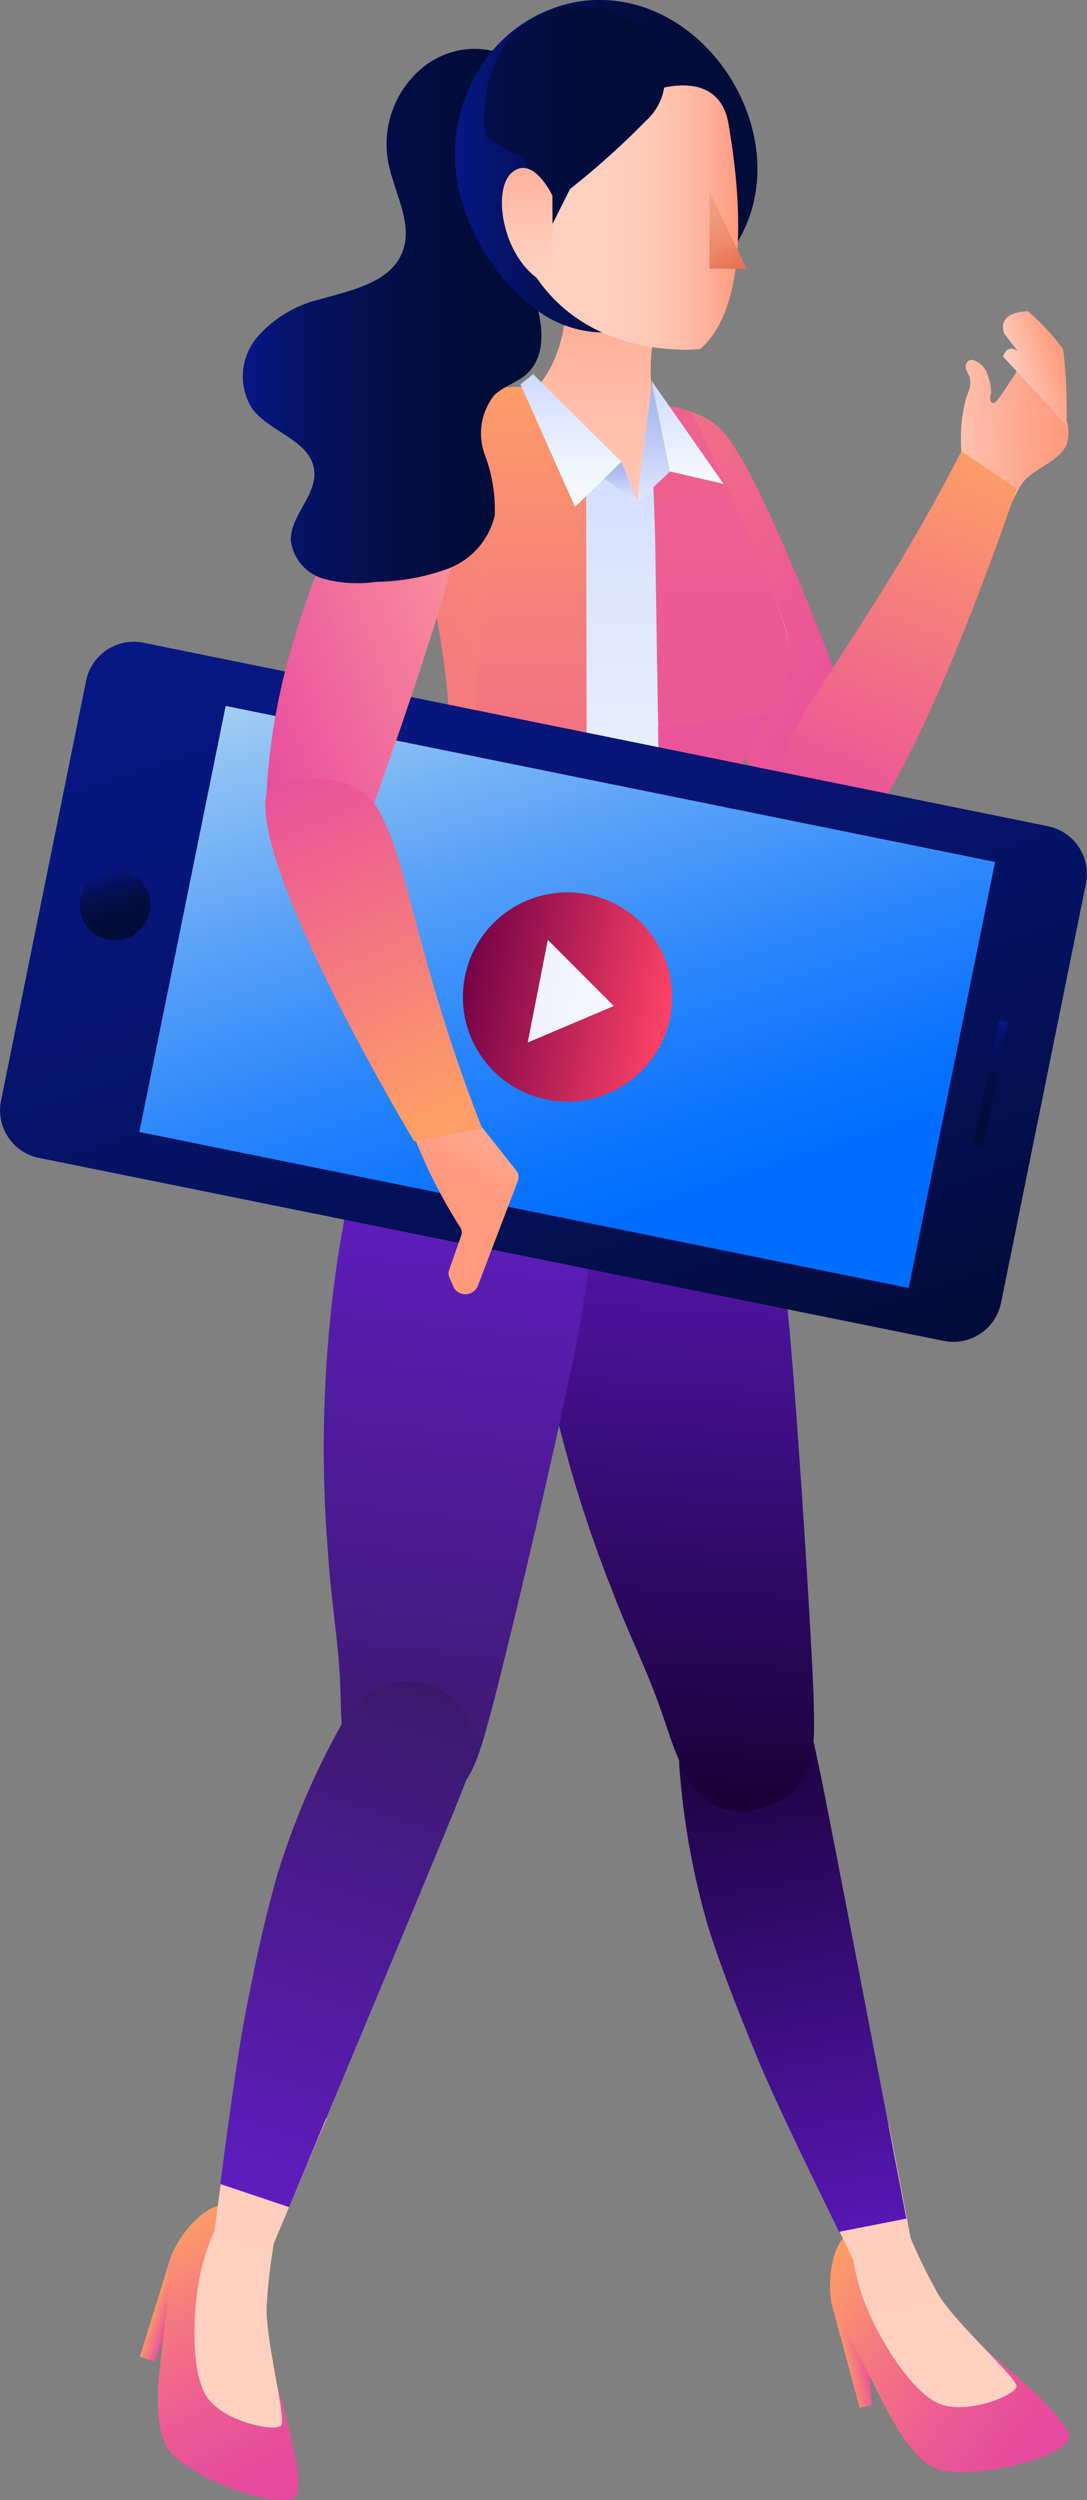 <?xml version="1.0" encoding="UTF-8"?> <svg xmlns="http://www.w3.org/2000/svg" xmlns:xlink="http://www.w3.org/1999/xlink" viewBox="0 0 61.63 141.71"><rect x="0" y="0" width="61.63" height="141.71" fill="#808080" stroke="none"/> <defs> <style>.cls-1{isolation:isolate;}.cls-2{fill:url(#linear-gradient);}.cls-3{fill:url(#linear-gradient-2);}.cls-4{fill:url(#linear-gradient-3);}.cls-5{fill:url(#linear-gradient-4);}.cls-6{fill:url(#linear-gradient-5);}.cls-7{fill:url(#linear-gradient-6);}.cls-8{fill:url(#linear-gradient-7);}.cls-9{fill:url(#linear-gradient-8);}.cls-10{fill:url(#linear-gradient-9);}.cls-11{fill:url(#linear-gradient-10);}.cls-12{fill:url(#linear-gradient-11);}.cls-13{fill:url(#linear-gradient-12);}.cls-14{fill:url(#linear-gradient-13);}.cls-15{fill:url(#linear-gradient-14);}.cls-16{fill:url(#linear-gradient-15);}.cls-17,.cls-18{opacity:0.37;mix-blend-mode:multiply;}.cls-17{fill:url(#linear-gradient-16);}.cls-18{fill:url(#linear-gradient-17);}.cls-19{fill:url(#linear-gradient-18);}.cls-20{fill:url(#linear-gradient-19);}.cls-21{fill:url(#linear-gradient-20);}.cls-22{fill:url(#linear-gradient-21);}.cls-23{fill:url(#linear-gradient-22);}.cls-24{fill:url(#linear-gradient-23);}.cls-25{fill:url(#linear-gradient-24);}.cls-26{fill:url(#linear-gradient-25);}.cls-27{fill:url(#linear-gradient-26);}.cls-28{fill:url(#linear-gradient-27);}.cls-29{fill:url(#linear-gradient-28);}.cls-30{fill:url(#linear-gradient-29);}.cls-31{fill:url(#Degradado_sin_nombre_162);}.cls-32{fill:url(#linear-gradient-30);}.cls-33{fill:url(#linear-gradient-31);}.cls-34{fill:url(#linear-gradient-32);}.cls-35{fill:url(#linear-gradient-33);}.cls-36{fill:url(#linear-gradient-34);}.cls-37{fill:url(#linear-gradient-35);}.cls-38{fill:url(#linear-gradient-36);}.cls-39{fill:url(#linear-gradient-37);}.cls-40{fill:url(#linear-gradient-38);}</style> <linearGradient id="linear-gradient" x1="146.21" y1="-103.76" x2="147.83" y2="-103.76" gradientTransform="matrix(0.98, -0.19, 0.19, 0.98, -75.74, 263.73)" gradientUnits="userSpaceOnUse"> <stop offset="0" stop-color="#fe9d67"></stop> <stop offset="1" stop-color="#e749a0"></stop> </linearGradient> <linearGradient id="linear-gradient-2" x1="145.6" y1="-108.69" x2="157.6" y2="-96.69" gradientTransform="matrix(0.98, -0.19, 0.19, 0.98, -75.74, 263.73)" gradientUnits="userSpaceOnUse"> <stop offset="0" stop-color="#fe9d67"></stop> <stop offset="0.02" stop-color="#fd9a69"></stop> <stop offset="0.3" stop-color="#f47781"></stop> <stop offset="0.57" stop-color="#ed5e92"></stop> <stop offset="0.8" stop-color="#e84e9c"></stop> <stop offset="1" stop-color="#e749a0"></stop> </linearGradient> <linearGradient id="linear-gradient-3" x1="150.76" y1="-99.83" x2="150.76" y2="-142.49" gradientTransform="matrix(0.98, -0.19, 0.19, 0.98, -75.74, 263.73)" gradientUnits="userSpaceOnUse"> <stop offset="0" stop-color="#ffd1c1"></stop> <stop offset="0.25" stop-color="#ffcebd"></stop> <stop offset="0.49" stop-color="#ffc4b1"></stop> <stop offset="0.74" stop-color="#ffb39d"></stop> <stop offset="0.98" stop-color="#ff9c81"></stop> <stop offset="1" stop-color="#ff9a7f"></stop> </linearGradient> <linearGradient id="linear-gradient-4" x1="147.29" y1="-99.83" x2="147.29" y2="-142.49" gradientTransform="matrix(0.98, -0.19, 0.19, 0.98, -75.74, 263.73)" gradientUnits="userSpaceOnUse"> <stop offset="0" stop-color="#6e20e3"></stop> <stop offset="0.49" stop-color="#43108c"></stop> <stop offset="1" stop-color="#170035"></stop> </linearGradient> <linearGradient id="linear-gradient-5" x1="16.67" y1="128.93" x2="16.67" y2="177.63" gradientTransform="matrix(1, 0.06, -0.06, 1, 30.28, -75.96)" xlink:href="#linear-gradient-4"></linearGradient> <linearGradient id="linear-gradient-6" x1="-12.7" y1="197.1" x2="-12.7" y2="246.47" gradientTransform="translate(63.02 -141.03) rotate(6.4)" gradientUnits="userSpaceOnUse"> <stop offset="0" stop-color="#6e20e3"></stop> <stop offset="0.26" stop-color="#601ec2"></stop> <stop offset="1" stop-color="#3c186b"></stop> </linearGradient> <linearGradient id="linear-gradient-7" x1="-43.25" y1="557.65" x2="-42.08" y2="557.65" gradientTransform="translate(226.64 -384.18) rotate(18.5)" xlink:href="#linear-gradient"></linearGradient> <linearGradient id="linear-gradient-8" x1="-43.93" y1="553.12" x2="-32.05" y2="564.99" gradientTransform="translate(226.64 -384.18) rotate(18.5)" xlink:href="#linear-gradient-2"></linearGradient> <linearGradient id="linear-gradient-9" x1="-38.63" y1="562.05" x2="-38.63" y2="519.08" gradientTransform="translate(226.64 -384.18) rotate(18.5)" gradientUnits="userSpaceOnUse"> <stop offset="0" stop-color="#ffd1c1"></stop> <stop offset="0.27" stop-color="#ffcebe"></stop> <stop offset="0.5" stop-color="#ffc5b3"></stop> <stop offset="0.72" stop-color="#ffb6a1"></stop> <stop offset="0.94" stop-color="#ffa288"></stop> <stop offset="1" stop-color="#ff9a7f"></stop> </linearGradient> <linearGradient id="linear-gradient-10" x1="-40.2" y1="562.05" x2="-40.2" y2="519.08" gradientTransform="translate(226.64 -384.18) rotate(18.5)" xlink:href="#linear-gradient-6"></linearGradient> <linearGradient id="linear-gradient-11" x1="-1228.66" y1="30.1" x2="-1210.24" y2="40.73" gradientTransform="translate(1262)" gradientUnits="userSpaceOnUse"> <stop offset="0" stop-color="#f37383"></stop> <stop offset="1" stop-color="#e749a0"></stop> </linearGradient> <linearGradient id="linear-gradient-12" x1="-1228.7" y1="59.14" x2="-1228.7" y2="14.58" gradientTransform="translate(1262)" gradientUnits="userSpaceOnUse"> <stop offset="0" stop-color="#ffd1c1"></stop> <stop offset="0.49" stop-color="#ffcfbf"></stop> <stop offset="0.66" stop-color="#ffcab8"></stop> <stop offset="0.79" stop-color="#ffc0ad"></stop> <stop offset="0.89" stop-color="#ffb29c"></stop> <stop offset="0.98" stop-color="#ffa086"></stop> <stop offset="1" stop-color="#ff9a7f"></stop> </linearGradient> <linearGradient id="linear-gradient-13" x1="-1228.89" y1="63.95" x2="-1228.89" y2="22.32" gradientTransform="translate(1262)" gradientUnits="userSpaceOnUse"> <stop offset="0" stop-color="#f9fbfc"></stop> <stop offset="0.29" stop-color="#f1f6fd"></stop> <stop offset="0.73" stop-color="#dde6fe"></stop> <stop offset="1" stop-color="#cddbff"></stop> </linearGradient> <linearGradient id="linear-gradient-14" x1="-1235.33" y1="21.92" x2="-1235.33" y2="103.73" gradientTransform="translate(1262)" gradientUnits="userSpaceOnUse"> <stop offset="0" stop-color="#fe9d67"></stop> <stop offset="0.02" stop-color="#fd986b"></stop> <stop offset="0.18" stop-color="#f57b7e"></stop> <stop offset="0.34" stop-color="#ef658d"></stop> <stop offset="0.52" stop-color="#ea5598"></stop> <stop offset="0.72" stop-color="#e84c9e"></stop> <stop offset="1" stop-color="#e749a0"></stop> </linearGradient> <linearGradient id="linear-gradient-15" x1="-1221.03" y1="-68.28" x2="-1221.03" y2="64.31" gradientTransform="translate(1262)" xlink:href="#linear-gradient"></linearGradient> <linearGradient id="linear-gradient-16" x1="-1221.53" y1="64.37" x2="-1221.53" y2="40.47" gradientTransform="translate(1262)" xlink:href="#linear-gradient"></linearGradient> <linearGradient id="linear-gradient-17" x1="-1228.76" y1="36.69" x2="-1250.06" y2="36.69" gradientTransform="translate(1262)" xlink:href="#linear-gradient"></linearGradient> <linearGradient id="linear-gradient-18" x1="-1896.88" y1="690.29" x2="-1889.21" y2="690.29" gradientTransform="translate(1916 -751.81) rotate(-2.63)" gradientUnits="userSpaceOnUse"> <stop offset="0" stop-color="#ffd1c1"></stop> <stop offset="0.34" stop-color="#ffbaa5"></stop> <stop offset="0.76" stop-color="#ffa389"></stop> <stop offset="1" stop-color="#ff9a7f"></stop> </linearGradient> <linearGradient id="linear-gradient-19" x1="-1894.6" y1="691.49" x2="-1904.91" y2="712.94" gradientTransform="translate(1916 -751.81) rotate(-2.63)" xlink:href="#linear-gradient"></linearGradient> <linearGradient id="linear-gradient-20" x1="-1431.13" y1="-7.58" x2="-1427.77" y2="-7.58" gradientTransform="translate(1416.29 -427.42) rotate(-18.58)" xlink:href="#linear-gradient-18"></linearGradient> <linearGradient id="linear-gradient-21" x1="37.07" y1="28.44" x2="37.07" y2="21.57" gradientUnits="userSpaceOnUse"> <stop offset="0" stop-color="#e7e6ff"></stop> <stop offset="0.34" stop-color="#c9d2f8"></stop> <stop offset="0.76" stop-color="#aabdf1"></stop> <stop offset="1" stop-color="#9eb5ee"></stop> </linearGradient> <linearGradient id="linear-gradient-22" x1="38.98" y1="27.43" x2="38.98" y2="21.57" gradientUnits="userSpaceOnUse"> <stop offset="0" stop-color="#f9fbfc"></stop> <stop offset="1" stop-color="#cddbff"></stop> </linearGradient> <linearGradient id="linear-gradient-23" x1="32.37" y1="28.73" x2="32.37" y2="21.21" gradientUnits="userSpaceOnUse"> <stop offset="0" stop-color="#f9fbfc"></stop> <stop offset="0.31" stop-color="#f0f5fd"></stop> <stop offset="0.8" stop-color="#d8e3fe"></stop> <stop offset="1" stop-color="#cddbff"></stop> </linearGradient> <linearGradient id="linear-gradient-24" x1="35.2" y1="28.44" x2="35.2" y2="26.18" xlink:href="#linear-gradient-21"></linearGradient> <linearGradient id="linear-gradient-25" x1="503.73" y1="1565.67" x2="556.24" y2="1565.67" gradientTransform="translate(1352.64 -936.37) rotate(71.8)" gradientUnits="userSpaceOnUse"> <stop offset="0" stop-color="#071785"></stop> <stop offset="0.2" stop-color="#07167d"></stop> <stop offset="0.5" stop-color="#051368"></stop> <stop offset="0.87" stop-color="#030e46"></stop> <stop offset="1" stop-color="#020c38"></stop> </linearGradient> <linearGradient id="linear-gradient-26" x1="515.72" y1="1587.21" x2="519.72" y2="1587.21" gradientTransform="translate(1352.64 -936.37) rotate(71.8)" gradientUnits="userSpaceOnUse"> <stop offset="0" stop-color="#071785"></stop> <stop offset="0.15" stop-color="#05136b"></stop> <stop offset="0.32" stop-color="#041055"></stop> <stop offset="0.51" stop-color="#030e45"></stop> <stop offset="0.72" stop-color="#020c3b"></stop> <stop offset="1" stop-color="#020c38"></stop> </linearGradient> <linearGradient id="linear-gradient-27" x1="539.55" y1="1543.18" x2="546.05" y2="1543.18" gradientTransform="translate(1291.72 1133.63) rotate(150.33)" xlink:href="#linear-gradient-26"></linearGradient> <linearGradient id="linear-gradient-28" x1="508.95" y1="1564.48" x2="552.39" y2="1564.48" gradientTransform="matrix(-0.87, 0.49, -0.49, -0.87, 1267.69, 1153.29)" gradientUnits="userSpaceOnUse"> <stop offset="0" stop-color="#d9edee"></stop> <stop offset="0.25" stop-color="#94c5f3"></stop> <stop offset="0.51" stop-color="#559ff8"></stop> <stop offset="0.73" stop-color="#2784fc"></stop> <stop offset="0.9" stop-color="#0b73fe"></stop> <stop offset="1" stop-color="#006dff"></stop> </linearGradient> <linearGradient id="linear-gradient-29" x1="-21.96" y1="303.39" x2="-10.1" y2="303.39" gradientTransform="translate(258.02 -146.69) rotate(45)" gradientUnits="userSpaceOnUse"> <stop offset="0" stop-color="#740247"></stop> <stop offset="1" stop-color="#ff4266"></stop> </linearGradient> <linearGradient id="Degradado_sin_nombre_162" x1="-17.74" y1="303.39" x2="-13.35" y2="303.39" gradientTransform="translate(106.23 -238.13) rotate(11.09)" gradientUnits="userSpaceOnUse"> <stop offset="0" stop-color="#f0f3ff"></stop> <stop offset="1" stop-color="#f6f7ff"></stop> </linearGradient> <linearGradient id="linear-gradient-30" x1="-1282.06" y1="262.13" x2="-1298.01" y2="271.33" gradientTransform="translate(1337.47 0.38) rotate(10.15)" gradientUnits="userSpaceOnUse"> <stop offset="0" stop-color="#fe9d99"></stop> <stop offset="1" stop-color="#e749a0"></stop> </linearGradient> <linearGradient id="linear-gradient-31" x1="-480.51" y1="2661.97" x2="-471.03" y2="2661.97" gradientTransform="matrix(-0.51, 0.86, -0.86, -0.51, 2075.98, 1830.29)" xlink:href="#linear-gradient-18"></linearGradient> <linearGradient id="linear-gradient-32" x1="-478.7" y1="2663" x2="-491.68" y2="2681.44" gradientTransform="matrix(-0.51, 0.86, -0.86, -0.51, 2075.98, 1830.29)" xlink:href="#linear-gradient"></linearGradient> <linearGradient id="linear-gradient-33" x1="13.76" y1="17.9" x2="31.48" y2="17.9" gradientUnits="userSpaceOnUse"> <stop offset="0" stop-color="#071786"></stop> <stop offset="0.15" stop-color="#05136b"></stop> <stop offset="0.32" stop-color="#041055"></stop> <stop offset="0.51" stop-color="#030e45"></stop> <stop offset="0.72" stop-color="#020c3b"></stop> <stop offset="1" stop-color="#020c38"></stop> </linearGradient> <linearGradient id="linear-gradient-34" x1="-1236.19" y1="9.42" x2="-1219.06" y2="9.42" gradientTransform="translate(1262)" xlink:href="#linear-gradient-33"></linearGradient> <linearGradient id="linear-gradient-35" x1="-1232.49" y1="12.32" x2="-1220.14" y2="12.32" gradientTransform="translate(1262)" gradientUnits="userSpaceOnUse"> <stop offset="0" stop-color="#ffd1c1"></stop> <stop offset="0.39" stop-color="#ffcfbf"></stop> <stop offset="0.59" stop-color="#ffc9b7"></stop> <stop offset="0.75" stop-color="#ffbda9"></stop> <stop offset="0.88" stop-color="#ffae97"></stop> <stop offset="1" stop-color="#ff9a7f"></stop> </linearGradient> <linearGradient id="linear-gradient-36" x1="-1222.71" y1="11.4" x2="-1220.3" y2="15.59" gradientTransform="translate(1262)" gradientUnits="userSpaceOnUse"> <stop offset="0" stop-color="#eea281"></stop> <stop offset="0.25" stop-color="#ee9c7b"></stop> <stop offset="0.58" stop-color="#ed8a6c"></stop> <stop offset="0.97" stop-color="#ec6e52"></stop> <stop offset="1" stop-color="#ec6b50"></stop> </linearGradient> <linearGradient id="linear-gradient-37" x1="-1234.51" y1="6.52" x2="-1224.29" y2="6.52" gradientTransform="translate(1262)" gradientUnits="userSpaceOnUse"> <stop offset="0" stop-color="#030f4b"></stop> <stop offset="0.15" stop-color="#030e45"></stop> <stop offset="0.51" stop-color="#020c3b"></stop> <stop offset="1" stop-color="#020c38"></stop> </linearGradient> <linearGradient id="linear-gradient-38" x1="-1232.13" y1="16.22" x2="-1232.13" y2="9.52" gradientTransform="translate(1262)" gradientUnits="userSpaceOnUse"> <stop offset="0" stop-color="#ffd1c1"></stop> <stop offset="0.31" stop-color="#fcb"></stop> <stop offset="0.73" stop-color="#ffbda9"></stop> <stop offset="1" stop-color="#ffb19a"></stop> </linearGradient> </defs> <g class="cls-1"> <g id="Слой_2" data-name="Слой 2"> <g id="OBJECTS"> <polygon class="cls-2" points="47.3 131.12 48.74 136.47 49.43 136.33 49.1 131.88 47.3 131.12"></polygon> <path class="cls-3" d="M55.89,133.2s5,4,4.71,5-4.27,2.14-6.94,1.87-4.35-6.25-6.14-8.52c-.75-1-.62-4.4.7-5a6.51,6.51,0,0,1,3.14-.32S50.93,130.27,55.89,133.2Z"></path> <path class="cls-4" d="M51.63,126.86c-.28-1.49-.72-3.79-1.23-6.42l-5.23,1c1.4,3,2.88,5.92,3.2,6.66a15,15,0,0,0,.49,1.95c.68,2.06,2.59,5.25,4.19,6.1s4.6-.41,4.59-.9-3.52-3.64-4.44-5.2A31.93,31.93,0,0,1,51.63,126.86Z"></path> <path class="cls-5" d="M43,116.79c1.08,2.58,3.34,7.18,4.57,9.71l3.82-.75c-1.34-7-4.62-24.09-4.94-25.53-.41-1.85-.55-3.53-2.49-4.42a3.5,3.5,0,0,0-1.66-.32h-.18c-2.64.28-3.85,2.7-3.57,5.07a43.54,43.54,0,0,0,1.64,8.79C41,111.87,42,114.34,43,116.79Z"></path> <path class="cls-6" d="M38,53.73a6,6,0,0,0-5.81,1.83,9.4,9.4,0,0,0-1.51,2.58c-2.14,5.07-1.05,9.87-.46,15.06A73.48,73.48,0,0,0,34.65,90c.82,2.21,1.88,4.33,2.69,6.56,1.07,2.91,1.87,7.18,6.06,5.84,2.89-.92,2.79-3.25,2.74-5.77-.06-3-1.15-20.37-1.67-24-.49-3.4-1-6.79-1.6-10.18C42.3,58.89,42.33,54.77,38,53.73Z"></path> <path class="cls-7" d="M32.34,54.37a6,6,0,0,0-6.09.06,9.43,9.43,0,0,0-2.2,2c-3.52,4.23-3.87,9.14-4.81,14.28a73.53,73.53,0,0,0-.64,17.35c.14,2.36.54,4.69.67,7,.17,3.1-.31,7.42,4.1,7.36,3,0,3.61-2.3,4.29-4.73C28.46,94.93,32.48,78,33,74.34c.52-3.39,1-6.8,1.43-10.2C35,60.55,36.18,56.62,32.34,54.37Z"></path> <polygon class="cls-8" points="9.57 128.29 7.93 133.58 8.76 133.86 10.3 129.75 9.57 128.29"></polygon> <path class="cls-9" d="M15.58,134.78s1.94,6.13,1.16,6.76S12,141,9.93,139.26s-.17-7.61-.41-10.49c-.1-1.21,1.92-4,3.35-3.78a6.32,6.32,0,0,1,2.79,1.47S13.07,129.59,15.58,134.78Z"></path> <path class="cls-10" d="M15.53,127.14c.67-1.59,1.74-4.16,3-7.06l-5.25-1.75c-.5,3.44-1,7.2-1.11,8.06a14.87,14.87,0,0,0-.67,1.89c-.57,2.09-.74,5.81.12,7.4s4.06,2.2,4.33,1.78-.93-5-.83-6.78A31.49,31.49,0,0,1,15.53,127.14Z"></path> <path class="cls-11" d="M13.94,114c-.49,2.5-1.07,6.91-1.45,9.79l3.9,1.31c2.95-7.06,9.07-21.69,9.57-23,.68-1.77,1.49-3.25.37-5.06a3.62,3.62,0,0,0-1.21-1.19L25,95.76c-2.36-1.23-4.7.11-5.78,2.24a43.55,43.55,0,0,0-3.49,8.24C15,108.79,14.44,111.39,13.94,114Z"></path> <path class="cls-12" d="M47.32,48.41a9.47,9.47,0,0,1-3-2.39,35.61,35.61,0,0,1-4.47-7.66,49.15,49.15,0,0,1-2.4-6.88c-.54-2.05-2.73-8.83,1.52-8.19a4,4,0,0,1,2.5,1.8c2.68,3.8,8,18.68,8,18.68Z"></path> <path class="cls-13" d="M44.24,36.44c-.22-2.33-5-13-5-13A18,18,0,0,1,37.11,23,9.76,9.76,0,0,1,37,19.5l-4.94-4.92c.58,5.39-1.59,7.31-1.59,7.31-.77,0-3.28.17-4.41.32a5.63,5.63,0,0,0-3.7,2s3,11.08,3.13,16.73-3.15,18.17-3.15,18.17l20.44-.06A136.88,136.88,0,0,1,40.44,45.4C39.87,41.11,44.64,40.69,44.24,36.44Z"></path> <path class="cls-14" d="M21.49,58a23.78,23.78,0,0,0,9.77,3.34A22.77,22.77,0,0,0,43.6,59.05c-1.4-5.87-3.16-13.64-3.16-13.65-.57-4.29,4.67-4.71,4.26-9-.22-2.33-5.44-12.58-5.44-12.58a3.15,3.15,0,0,0-2.45-.51s-.65,5.09-.65,5.09l-4.83-5.76L29,22.32c-.77,0-1.79.12-2.92.27a5.68,5.68,0,0,0-3.7,2s3,10.7,3.13,16.35C25.6,44.73,23.14,53,21.49,58Z"></path> <path class="cls-15" d="M31.52,65.31c2.16-1.48,1.77-6.89,1.76-9.55l-.05-31.24c-1.14-1.19-2.76-2.79-4.26-2.58-.77,0-1.79.12-2.92.27a5.63,5.63,0,0,0-3.7,2s3,11.08,3.13,16.73S20,62.38,20,62.38C22.33,63.26,29.28,66.84,31.52,65.31Z"></path> <path class="cls-16" d="M44.7,36.44c-.22-2.33-5.44-13-5.44-13a3,3,0,0,0-2.33-.31c0,2,.18,5.63.22,7.65q.1,6.72.22,13.43c.08,4.54.51,9.81.59,14.36,0,1.68-.21,4.75,1.66,5.67.62.3,5.45-1.41,5.39-1.65C43.62,57,41.9,45.81,41.9,45.81,41.33,41.51,45.11,40.69,44.7,36.44Z"></path> <path class="cls-17" d="M43.65,40.47c-2.27.46-4.27.48-6.37.74l.21,6.67c1.78-.52,3-1.06,4.49-1.59-.07-.48-.11-.82-.11-.82A7,7,0,0,1,43.65,40.47Z"></path> <path class="cls-18" d="M33.23,48.91V42c-2.63.28-4.89.5-6.47.81.11,0,.27-3.87.3-4.24.13-1.48.28-3,.4-4.44.28-3.55,1.2-8.26-2-10.88a1.68,1.68,0,0,0-1.55-.3,5.38,5.38,0,0,0-1.58,1.33s3,11.08,3.13,16.73a48.82,48.82,0,0,1-1.18,9.57A53.31,53.31,0,0,0,33.23,48.91Z"></path> <path class="cls-19" d="M56.26,22.84l.11,0c.25,0,2.4-3.69,2.86-4.2a3.6,3.6,0,0,1,1,1.21A1.91,1.91,0,0,1,60.26,21c0,.43,0,.86,0,1.29a6.22,6.22,0,0,0,.2,1.49,2.25,2.25,0,0,1,0,1.45c-.46,1-2.1,1.41-2.61,2.32s-1.44,2.9-1.44,2.9l-3.32-1.91,1.41-2.63c.05-.08,0-.37,0-.46a10.26,10.26,0,0,1,0-1.24,8.73,8.73,0,0,1,.27-1.61c.11-.4.33-.71.21-1.14,0-.18-.15-.34-.2-.52a.44.44,0,0,1,.14-.5.37.37,0,0,1,.34,0,1.23,1.23,0,0,1,.74.83,3.13,3.13,0,0,1,.2,1C56.14,22.41,56.08,22.74,56.26,22.84Z"></path> <path class="cls-20" d="M47.41,48.41s-4.4-1.82-3.18-5.24,5.39-8.06,10.28-17.6l3.13,2.12S51.26,46.77,47.41,48.41Z"></path> <path class="cls-21" d="M58.28,17.64a12.59,12.59,0,0,1,2,2.16,28.35,28.35,0,0,1,.18,4.29l-3.59-3.88s.25-.79.84-.29l-.76-1S56.37,17.73,58.28,17.64Z"></path> <path class="cls-22" d="M36.16,28.44,38,26.72l-1-5.15S36.07,28.33,36.16,28.44Z"></path> <polygon class="cls-23" points="36.93 21.57 37.98 26.72 41.03 27.43 36.93 21.57"></polygon> <polygon class="cls-24" points="29.51 21.78 32.6 28.73 35.23 26.18 30.23 21.21 29.51 21.78"></polygon> <polygon class="cls-25" points="35.23 26.18 36.16 28.44 34.25 27.13 35.23 26.18"></polygon> <path class="cls-26" d="M2.21,65.63A2.75,2.75,0,0,1,.06,62.38L4.88,38.59a2.76,2.76,0,0,1,3.25-2.16l51.29,10.4a2.76,2.76,0,0,1,2.15,3.25l-4.82,23.8A2.76,2.76,0,0,1,53.5,76Z"></path> <path class="cls-27" d="M6.13,53.26A2,2,0,1,1,8.48,51.7,2,2,0,0,1,6.13,53.26Z"></path> <rect class="cls-28" x="52.6" y="61.1" width="7.17" height="0.55" transform="translate(-15.13 104.24) rotate(-78.53)"></rect> <rect class="cls-29" x="19.84" y="34.25" width="24.64" height="44.51" transform="translate(-29.61 76.8) rotate(-78.54)"></rect> <circle class="cls-30" cx="32.17" cy="56.51" r="5.93" transform="translate(-26.05 27.56) rotate(-33.91)"></circle> <polygon class="cls-31" points="31.06 53.27 34.8 57.02 29.92 59.09 31.06 53.27"></polygon> <path class="cls-32" d="M15.61,48.59s-.52-3.17-.51-3.35a36,36,0,0,1,1.57-9,49.25,49.25,0,0,1,2.68-7c.94-2,3.72-8.79,6.65-5.45a4.09,4.09,0,0,1,.77,3.09c-.41,4.78-6.09,20.08-6.09,20.08A51,51,0,0,1,15.61,48.59Z"></path> <path class="cls-33" d="M25.8,62.14l.42.42.05,0,3,3.78a.59.59,0,0,1,.1.57l-2.29,6a.6.6,0,0,1-.21.27h0A.76.76,0,0,1,25.74,73l-.28-.64a.56.56,0,0,1,0-.36l.7-2a.53.53,0,0,0-.07-.44,30.15,30.15,0,0,1-2.8-5.62.59.59,0,0,1,.37-.73Z"></path> <path class="cls-34" d="M15.21,44.69s4.54-1.77,6.25,1.22,2.2,8.72,5.88,18.05l-3.86.73S13.66,48.31,15.21,44.69Z"></path> <path class="cls-35" d="M24.06,3.75A5.63,5.63,0,0,0,22,9.13c.32,1.77,1.49,3.58.78,5.24s-2.88,2.09-4.65,2.6a6.76,6.76,0,0,0-3.58,2.18,3.43,3.43,0,0,0-.26,4c1,1.36,3.31,1.8,3.52,3.49.18,1.42-1.36,2.58-1.32,4a2.59,2.59,0,0,0,1.84,2.16,7.33,7.33,0,0,0,3,.18,12.49,12.49,0,0,0,4.08-.75,4.27,4.27,0,0,0,2.64-3,8.8,8.8,0,0,0-.56-3.45A3.49,3.49,0,0,1,28,22.43c.52-.53,1.29-.73,1.85-1.22,1.19-1.07.94-3,.38-4.51s-1.34-3.1-.87-4.63A20.18,20.18,0,0,1,31,9.23C33.16,4.76,27.86.89,24.06,3.75Z"></path> <path class="cls-36" d="M27.36,3.62A9.22,9.22,0,0,0,26,10.69a12,12,0,0,0,4.3,6.78,6.38,6.38,0,0,0,7.54.27,11.25,11.25,0,0,0,4-4.06C45.36,7.72,39.93-.82,33,.06A8.15,8.15,0,0,0,27.36,3.62Z"></path> <path class="cls-37" d="M41.3,7c.5,2.89,1.48,10.07-1.59,12.78,0,0-6.61.8-9.73-4.75S40.23.76,41.3,7Z"></path> <polygon class="cls-38" points="40.23 10.85 40.23 15.23 42.32 15.23 40.23 10.85"></polygon> <path class="cls-39" d="M37.61,3.64a3.27,3.27,0,0,1-1,3.22,44.79,44.79,0,0,1-4.29,3.85l-1,2L29.64,8.9a8.58,8.58,0,0,1-2.12-1.2,7.74,7.74,0,0,1,1.4-5.59A5.4,5.4,0,0,1,33.73.43,4.63,4.63,0,0,1,37.61,3.64Z"></path> <path class="cls-40" d="M31.32,11.09S30.21,8.72,29,9.8s-.38,5.52,2.34,6.42Z"></path> </g> </g> </g> </svg> 